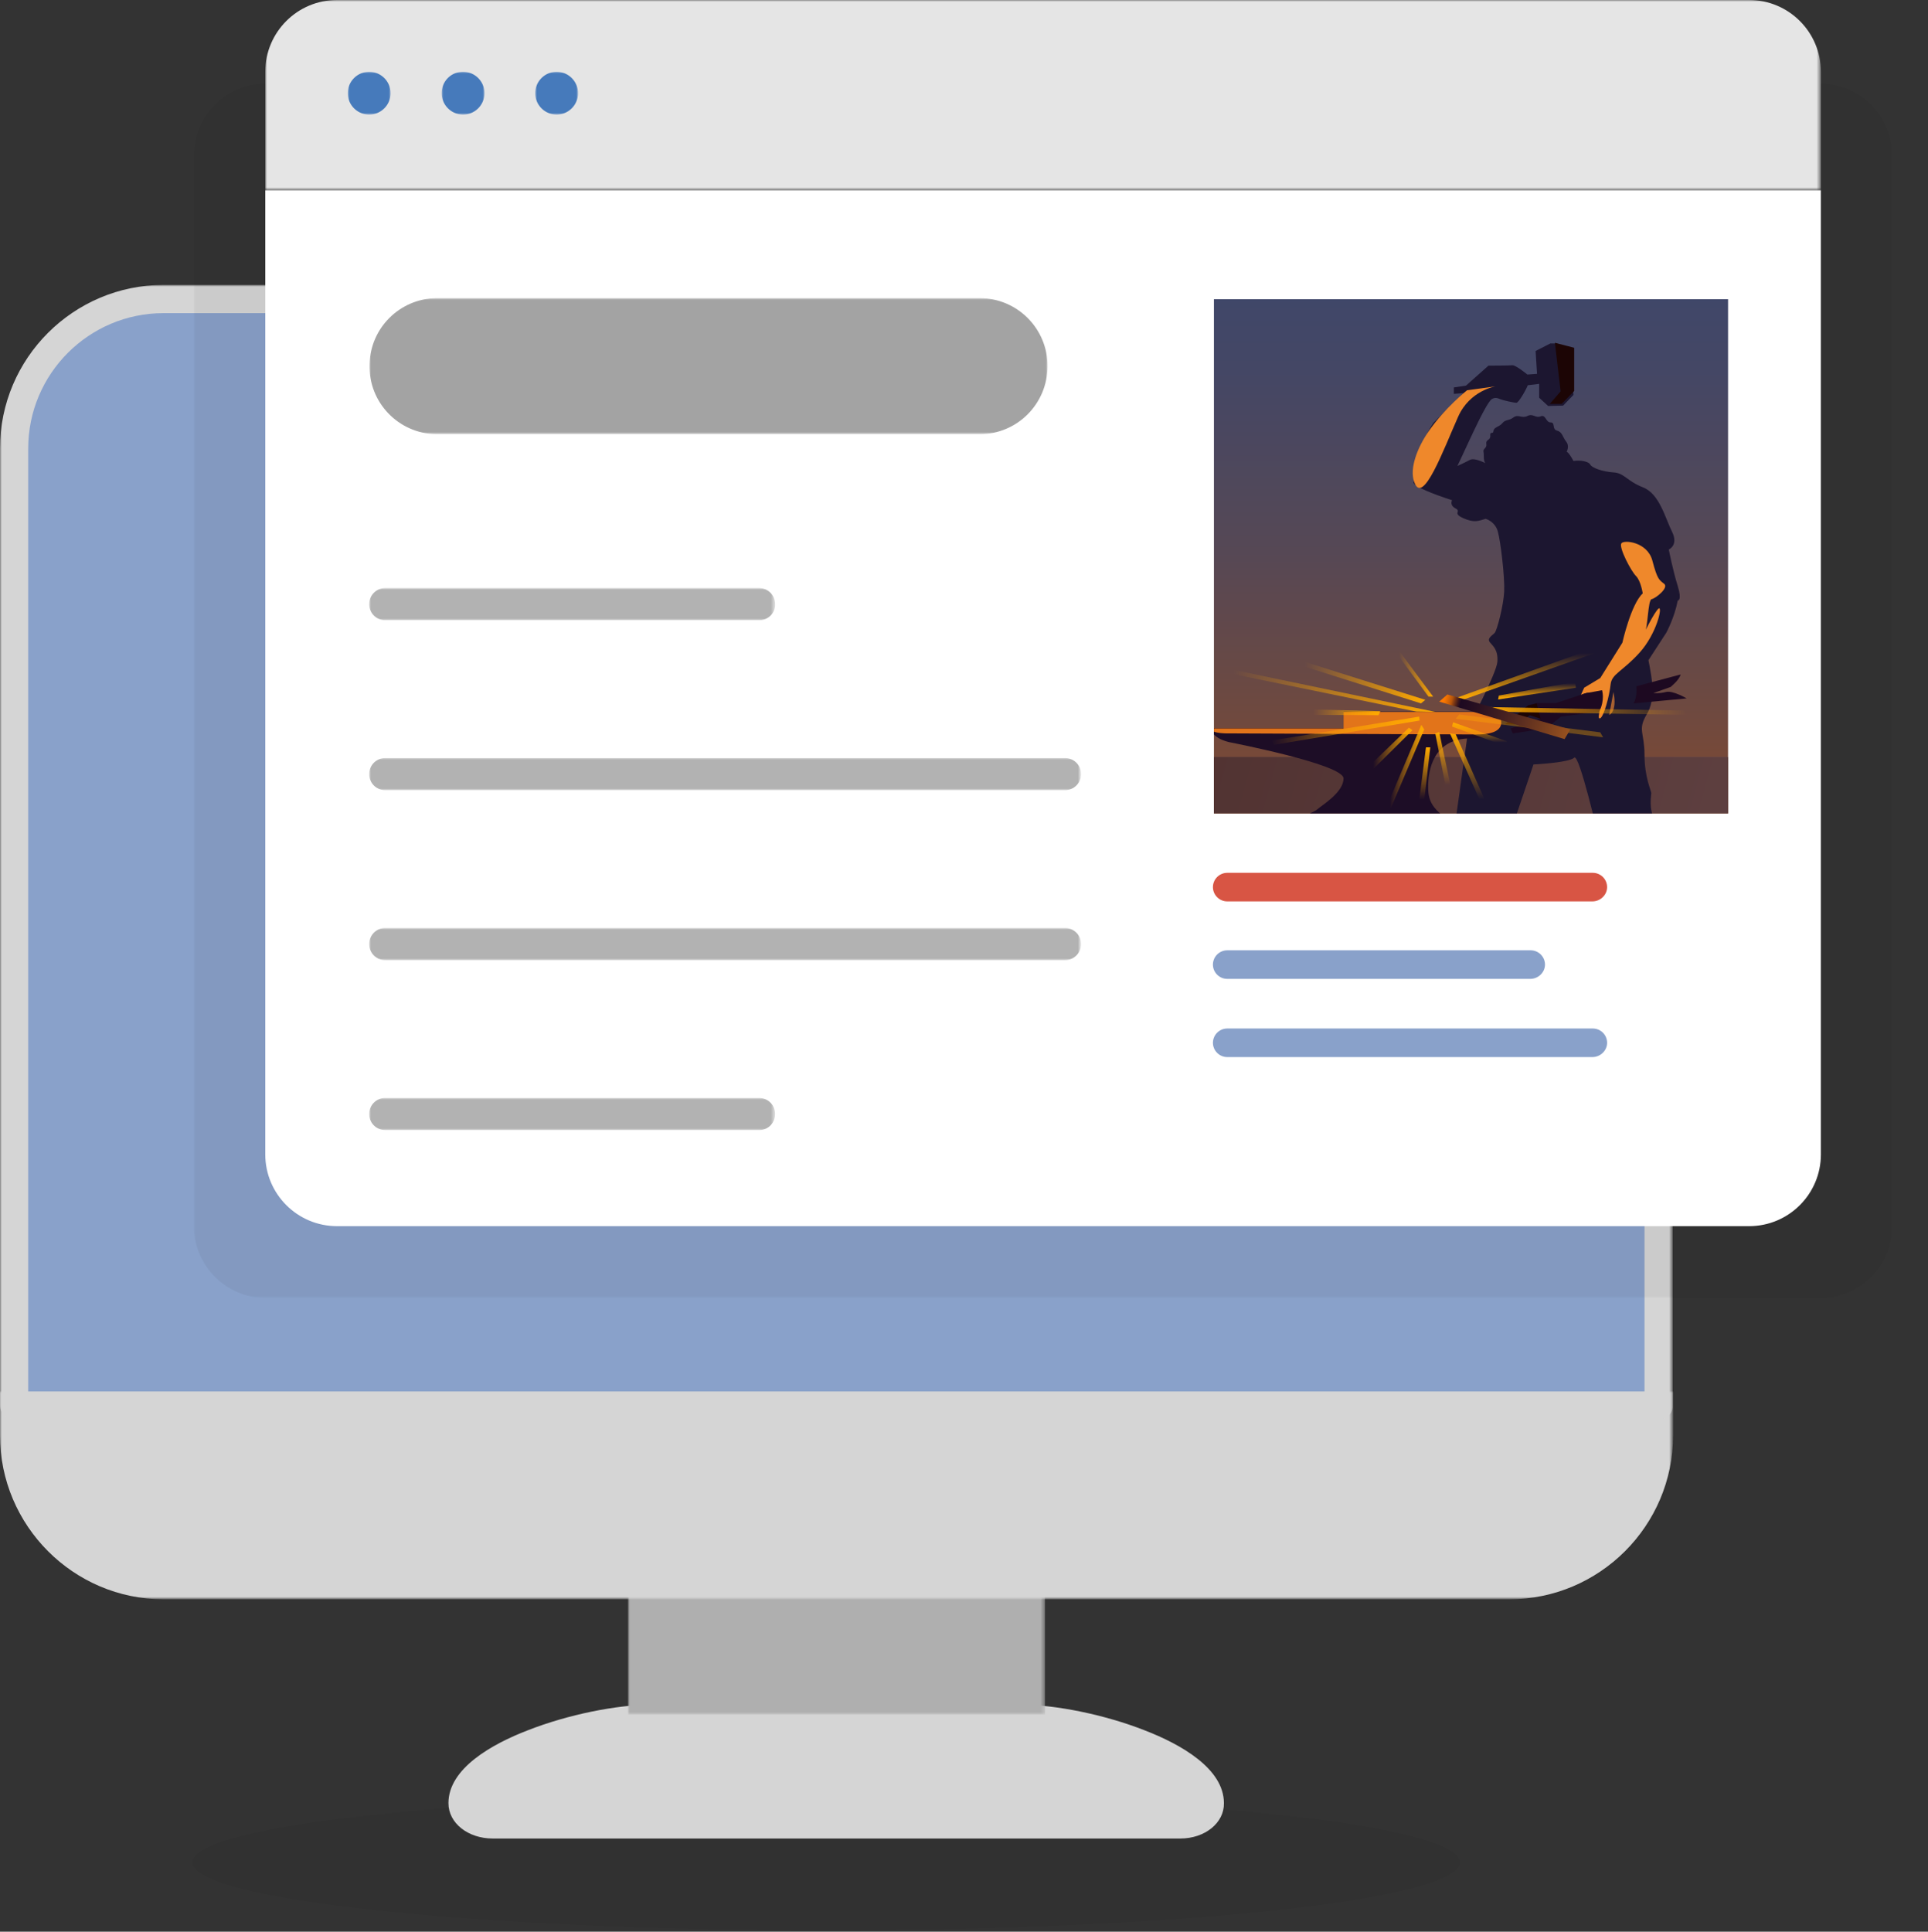 <svg xmlns="http://www.w3.org/2000/svg" xmlns:xlink="http://www.w3.org/1999/xlink" viewBox="0 0 540 541" xmlns:v="https://vecta.io/nano"><rect x="0" y="0" width="540" height="541" fill="#333333" stroke="none"/><style><![CDATA[.h{fill-rule:evenodd}.i{fill:#fff}.j{fill:#d5d5d5}.k{fill:#b2b2b2}.l{fill:#467abb}]]></style><g transform="translate(0 -.001)"><g class="h"><path d="M53.9 521.6c0 10.5 79.4 19 177.5 19 98 0 177.5-8.5 177.5-19h0c0-10.5-79.4-19-177.5-19s-177.4 8.5-177.5 19h0z" opacity=".05" enable-background="new"/><g class="j"><path d="M285.7 481.3H182.9c-18.5 0-53.3 10.6-53.3 23.7 0 3.3 3.8 5.9 8.4 5.9h192.6c4.6 0 8.4-2.7 8.4-5.9 0-13.1-34.8-23.7-53.3-23.7z"/><path d="M182.9 485.3c-22.4 0-49.3 12.1-49.3 19.7 0 .6 1.7 2 4.4 2h192.6c2.7 0 4.4-1.4 4.4-2 0-7.6-26.9-19.7-49.3-19.7H182.9zm147.7 29.6H138c-6.9 0-12.4-4.3-12.4-9.9 0-9.7 12.1-16.5 22.2-20.4 11.2-4.4 25-7.2 35-7.2h102.8c10 0 23.8 2.8 35 7.2 10.1 3.9 22.2 10.7 22.2 20.4.1 5.5-5.3 9.9-12.2 9.9h0z"/></g></g><defs><filter id="A" filterUnits="userSpaceOnUse" x="179.8" y="443.9" width="108.9" height="32.3"><feColorMatrix values="1 0 0 0 0  0 1 0 0 0  0 0 1 0 0  0 0 0 1 0"/></filter><path id="B" d="M446.022 252.448h-102.3c-2.2 0-4-1.8-4-4s1.8-4 4-4h102.4c2.2 0 4 1.8 4 4s-1.9 4-4.1 4"/></defs><mask maskUnits="userSpaceOnUse" x="179.8" y="443.9" width="108.9" height="32.3" id="C"><g filter="url(#A)"><path d="M0 540.6h540V0H0z" class="h i"/></g></mask><path d="M179.8 476.2h108.9v-32.3H179.8z" mask="url(#C)" fill="#afafaf" class="h"/><defs><filter id="D" filterUnits="userSpaceOnUse" x="175.9" y="440" width="116.8" height="40.2"><feColorMatrix values="1 0 0 0 0  0 1 0 0 0  0 0 1 0 0  0 0 0 1 0"/></filter></defs><mask maskUnits="userSpaceOnUse" x="175.9" y="440" width="116.8" height="40.2" id="E"><g filter="url(#D)"><path d="M0 540.6h540V0H0z" class="h i"/></g></mask><path d="M183.8 472.3h101v-24.4h-101v24.4zm-7.9 7.9h116.8V440H175.9v40.2z" mask="url(#E)" fill="#afafaf" class="h"/><defs><filter id="F" filterUnits="userSpaceOnUse" x="4" y="393.7" width="460.7" height="50.3"><feColorMatrix values="1 0 0 0 0  0 1 0 0 0  0 0 1 0 0  0 0 0 1 0"/></filter></defs><mask maskUnits="userSpaceOnUse" x="4" y="393.7" width="460.7" height="50.3" id="G"><g filter="url(#F)"><path d="M0 540.6h540V0H0z" class="h i"/></g></mask><path d="M464.6 393.7H4v8.4C4 425.2 22.7 444 45.9 444h0 376.9c23.1 0 41.9-18.7 41.9-41.9h0v-8.4z" mask="url(#G)" class="h j"/><defs><filter id="H" filterUnits="userSpaceOnUse" x="0" y="389.7" width="468.6" height="58.2"><feColorMatrix values="1 0 0 0 0  0 1 0 0 0  0 0 1 0 0  0 0 0 1 0"/></filter></defs><mask maskUnits="userSpaceOnUse" x="0" y="389.7" width="468.6" height="58.2" id="I"><g filter="url(#H)"><path d="M0 540.6h540V0H0z" class="h i"/></g></mask><path d="M7.9 397.6v4.4c0 20.9 17 37.9 37.9 37.9h376.9 0c20.9 0 37.9-17 37.9-37.9v-4.4H7.9zm414.8 50.3h0H45.8C20.6 447.9 0 427.3 0 402v-12.3h468.6V402c0 25.3-20.6 45.9-45.9 45.9h0z" mask="url(#I)" class="h j"/><defs><filter id="J" filterUnits="userSpaceOnUse" x="4" y="83.8" width="460.7" height="309.9"><feColorMatrix values="1 0 0 0 0  0 1 0 0 0  0 0 1 0 0  0 0 0 1 0"/></filter></defs><mask maskUnits="userSpaceOnUse" x="4" y="83.8" width="460.7" height="309.9" id="K"><g filter="url(#J)"><path d="M0 540.6h540V0H0z" class="h i"/></g></mask><path d="M464.6 125.6c0-23.1-18.7-41.9-41.9-41.9H45.8C22.7 83.8 4 102.5 4 125.6v268h460.7v-268z" mask="url(#K)" fill="#89a1ca" class="h"/><defs><filter id="L" filterUnits="userSpaceOnUse" x="0" y="79.8" width="468.6" height="317.8"><feColorMatrix values="1 0 0 0 0  0 1 0 0 0  0 0 1 0 0  0 0 0 1 0"/></filter></defs><mask maskUnits="userSpaceOnUse" x="0" y="79.8" width="468.6" height="317.8" id="M"><g filter="url(#L)"><path d="M0 540.6h540V0H0z" class="h i"/></g></mask><path d="M7.9 389.7h452.7V125.6c0-20.9-17-37.9-37.9-37.9H45.8c-20.9 0-37.9 17-37.9 37.9v264.1zm456.7 7.9H4c-2.2 0-4-1.8-4-4v-268c0-25.3 20.6-45.8 45.8-45.8h376.9c25.3 0 45.8 20.6 45.8 45.8v268c.1 2.2-1.7 4-3.9 4h0z" mask="url(#M)" class="h j"/><defs><filter id="N" filterUnits="userSpaceOnUse" x="54.3" y="23.4" width="475.7" height="340.1"><feColorMatrix values="1 0 0 0 0  0 1 0 0 0  0 0 1 0 0  0 0 0 1 0"/></filter></defs><mask maskUnits="userSpaceOnUse" x="54.3" y="23.4" width="475.7" height="340.1" id="O"><g filter="url(#N)"><path d="M0 540.6h540V0H0z" class="h i"/></g></mask><g mask="url(#O)" class="h"><path d="M530 43.4c-.1-11-9-20-20.1-20H74.4c-11.1 0-20 9-20.1 20h0v.1 299.9.1h0c.1 11 9 20 20.1 20h435.5c11.1 0 20-9 20.1-20V43.4" opacity=".05"/><path d="M489.9 343.4H94.4c-11.1 0-20.1-9-20.1-20.1v-270H510v270c0 11.1-9 20.1-20.1 20.1z" class="i"/></g><defs><filter id="P" filterUnits="userSpaceOnUse" x="74.3" y="0" width="435.7" height="53.4"><feColorMatrix values="1 0 0 0 0  0 1 0 0 0  0 0 1 0 0  0 0 0 1 0"/></filter></defs><mask maskUnits="userSpaceOnUse" x="74.3" y="0" width="435.7" height="53.4" id="Q"><g filter="url(#P)"><path d="M0 540.6h540V0H0z" class="h i"/></g></mask><path d="M510,53.4H74.3V20.1C74.3,9,83.3,0,94.4,0h395.5C501,0,510,9,510,20.1V53.4z" mask="url(#Q)" fill="#e5e5e5" class="h"/><defs><filter id="R" filterUnits="userSpaceOnUse" x="97.4" y="20.1" width="12" height="12"><feColorMatrix values="1 0 0 0 0  0 1 0 0 0  0 0 1 0 0  0 0 0 1 0"/></filter></defs><mask maskUnits="userSpaceOnUse" x="97.4" y="20.1" width="12" height="12" id="S"><g filter="url(#R)"><path d="M0 540.6h540V0H0z" class="h i"/></g></mask><path d="M97.4 26.1a6.02 6.02 0 0 0 6 6 6.02 6.02 0 0 0 6-6h0a6.02 6.02 0 0 0-6-6 6.02 6.02 0 0 0-6 6h0z" mask="url(#S)" class="h l"/><defs><filter id="T" filterUnits="userSpaceOnUse" x="123.7" y="20.1" width="12" height="12"><feColorMatrix values="1 0 0 0 0  0 1 0 0 0  0 0 1 0 0  0 0 0 1 0"/></filter></defs><mask maskUnits="userSpaceOnUse" x="123.7" y="20.1" width="12" height="12" id="U"><g filter="url(#T)"><path d="M0 540.6h540V0H0z" class="h i"/></g></mask><path d="M123.7 26.1a6.02 6.02 0 0 0 6 6 6.02 6.02 0 0 0 6-6h0a6.02 6.02 0 0 0-6-6c-3.4 0-6 2.7-6 6h0z" mask="url(#U)" class="h l"/><defs><filter id="V" filterUnits="userSpaceOnUse" x="149.9" y="20.1" width="12" height="12"><feColorMatrix values="1 0 0 0 0  0 1 0 0 0  0 0 1 0 0  0 0 0 1 0"/></filter></defs><mask maskUnits="userSpaceOnUse" x="149.9" y="20.1" width="12" height="12" id="W"><g filter="url(#V)"><path d="M0 540.6h540V0H0z" class="h i"/></g></mask><path d="M149.9 26.1a6.02 6.02 0 0 0 6 6 6.02 6.02 0 0 0 6-6h0a6.02 6.02 0 0 0-6-6 6.02 6.02 0 0 0-6 6h0z" mask="url(#W)" class="h l"/><defs><filter id="X" filterUnits="userSpaceOnUse" x="103.4" y="164.7" width="113.7" height="9"><feColorMatrix values="1 0 0 0 0  0 1 0 0 0  0 0 1 0 0  0 0 0 1 0"/></filter></defs><mask maskUnits="userSpaceOnUse" x="103.4" y="164.7" width="113.7" height="9" id="Y"><g filter="url(#X)"><path d="M0 540.6h540V0H0z" class="h i"/></g></mask><path d="M212.7 173.7H107.9a4.48 4.48 0 1 1 0-9h104.7a4.48 4.48 0 0 1 4.5 4.5c.1 2.5-2 4.5-4.4 4.5" mask="url(#Y)" class="h k"/><defs><filter id="Z" filterUnits="userSpaceOnUse" x="103.4" y="212.3" width="199.4" height="9"><feColorMatrix values="1 0 0 0 0  0 1 0 0 0  0 0 1 0 0  0 0 0 1 0"/></filter></defs><mask maskUnits="userSpaceOnUse" x="103.4" y="212.3" width="199.4" height="9" id="a"><g filter="url(#Z)"><path d="M0 540.6h540V0H0z" class="h i"/></g></mask><path d="M298.3 221.3H107.9a4.48 4.48 0 1 1 0-9h190.4a4.48 4.48 0 1 1 0 9" mask="url(#a)" class="h k"/><defs><filter id="b" filterUnits="userSpaceOnUse" x="103.4" y="259.9" width="199.4" height="9"><feColorMatrix values="1 0 0 0 0  0 1 0 0 0  0 0 1 0 0  0 0 0 1 0"/></filter></defs><mask maskUnits="userSpaceOnUse" x="103.4" y="259.9" width="199.4" height="9" id="c"><g filter="url(#b)"><path d="M0 540.6h540V0H0z" class="h i"/></g></mask><path d="M298.3 268.9H107.9a4.48 4.48 0 1 1 0-9h190.4a4.48 4.48 0 1 1 0 9" mask="url(#c)" class="h k"/><defs><filter id="d" filterUnits="userSpaceOnUse" x="103.4" y="307.5" width="113.7" height="9"><feColorMatrix values="1 0 0 0 0  0 1 0 0 0  0 0 1 0 0  0 0 0 1 0"/></filter></defs><mask maskUnits="userSpaceOnUse" x="103.4" y="307.5" width="113.7" height="9" id="e"><g filter="url(#d)"><path d="M0 540.6h540V0H0z" class="h i"/></g></mask><path d="M212.7 316.5H107.9a4.48 4.48 0 1 1 0-9h104.7a4.48 4.48 0 0 1 4.5 4.5c0 2.5-2 4.5-4.4 4.5" mask="url(#e)" class="h k"/><defs><filter id="f" filterUnits="userSpaceOnUse" x="103.4" y="83.5" width="190" height="38.1"><feColorMatrix values="1 0 0 0 0  0 1 0 0 0  0 0 1 0 0  0 0 0 1 0"/></filter></defs><mask maskUnits="userSpaceOnUse" x="103.4" y="83.5" width="190" height="38.1" id="g"><g filter="url(#f)"><path d="M0 540.6h540V0H0z" class="h i"/></g></mask><path d="M274.4 121.6h0-152.3c-10.5-.2-18.9-8.9-18.6-19.5.2-10.2 8.4-18.4 18.6-18.6h152.3c10.5 0 19 8.5 19 19 0 10.6-8.5 19.1-19 19.1z" mask="url(#g)" fill="#a3a3a3" class="h"/><g class="h"><use xlink:href="#B" fill="#d85544"/><g fill="#89a1ca"><use xlink:href="#B" y="43.6"/><path d="M428.622 274.148h-84.9c-2.2 0-4-1.8-4-4s1.8-4 4-4h85c2.2 0 4 1.8 4 4s-1.9 4-4.1 4"/></g></g></g><defs><path id="h" d="M340 83.8h144v144H340z"/></defs><clipPath id="i"><use xlink:href="#h"/></clipPath><g clip-path="url(#i)"><linearGradient id="j" gradientUnits="userSpaceOnUse" x1="-688.758" y1="811.066" x2="-688.483" y2="811.066" gradientTransform="matrix(6.613128e-14 1080.009 1080.009 -6.613128e-14 -875661.625 743857.5)"><stop offset="0" stop-color="#354672"/><stop offset=".19" stop-color="#39466f"/><stop offset=".37" stop-color="#444765"/><stop offset=".54" stop-color="#564855"/><stop offset=".7" stop-color="#70493e"/><stop offset=".86" stop-color="#914a21"/><stop offset=".93" stop-color="#a34b11"/></linearGradient><g class="h"><path d="M89.4-8.1h415.9v297H89.4z" fill="url(#j)"/><path d="M124.9 212.1h371.6v75H124.9z" fill="#773f20"/></g><linearGradient id="k" gradientUnits="userSpaceOnUse" x1="-688.761" y1="811.326" x2="-688.486" y2="811.326" gradientTransform="matrix(1186.006 317.789 317.789 -1186.006 559221.938 1181326.5)"><stop offset="0" stop-color="#1c1630" stop-opacity=".5"/><stop offset=".26" stop-color="#231e39" stop-opacity=".5"/><stop offset=".67" stop-color="#383350" stop-opacity=".5"/><stop offset="1" stop-color="#4c4868" stop-opacity=".5"/></linearGradient><path d="M500.4 229.2V212H176.8l-6.9 77.8 335.9-.9 4.3-42.9" fill="url(#k)"/><path d="M429.5 214.1s10-.5 11.4-1.9 6.9 22.6 6.9 22.6l2.9 3.6s1 8.1 4.3 16 .7 15.3 0 16.5-1 2.1 0 3.5 0 4.5 0 4.5l6.2 4.5s3.3 1 6.7 1c3.3 0 6.2-2.1 6.2-5.7s-7.3-7-7.3-7 1.6-.2.2-3.7c-1.4-3.6-.5-10.8-.1-11.5s.3-3 .3-4.8-.7-5.1-.7-9.3-2.5-6.6-2.5-8.4 1.3-1.8-.5-4.5-1-6.8-1-7.4-1.9-4.4-1.9-10.7-2-6.9.6-11.3 1.6-9.6.5-15.2l5-7.7s2.3-4.2 3.2-9c0 0 1.3.1 0-4.1-1.3-4.1-2.5-10.2-2.5-10.2s2.8-1.2.9-5-3.5-10.6-8.1-12.4-5.2-4-8.3-4.2-6.1-1.3-6.5-2.2c-.5-.9-2.8-1.3-4.7-1 0 0-1.2-2.3-1.9-2.6 0 0 .9-1.6-.2-2.9-1-1.3-1-2.6-2.5-3s-.4-2.3-1.8-2.3-1.3-2.3-2.8-1.7c-1.4.6-2.1-.9-3.7-.1s-2.5-.6-3.9.4c-1.3 1-2.2.5-3.1 1.6s-2.4 1.1-2.5 2.2-1-.1-.9 1.3-1.3 1-1.1 2.3-1 1.3-.8 2.2-.1 2.4.5 3.2c0 0-3-1.6-4.3-.9s-3.5 1.7-3.5 1.7l4.2-9c2.4-5.1 4.5-9.1 5.4-9.7s1.7-.3 2.4 0 3.8 1 4.5 1c.6.1 2.7-3.6 3.2-4.9l3.2-.4v3.9l2.5 2.3 4.2-.1 2.9-3-.7-13-4.2-1.4h-1.6l-4.1 2.1.4 6.4-2.7.2s-3.3-2.7-4.2-2.6-6.7.1-6.7.1l-6.3 5.6-3.4.5v1.8l2.7-.2-8.4 8.3s-5.5 7.9-5.5 16.5c0 0-1.8 1.1 10.7 5.2 0 0-.8 1.4 1 2.3 1.7.9-1 1.3 2.1 2.7s4.3.8 6.3.2c0 0 2.6.7 3.4 3.5.8 2.7 2 13 1.8 16.9s-2 10.9-2.7 11.6-2.2 1.5-1.3 2.6 2.3 2.1 2.1 5.4c-.2 3.2-8 17.9-8 17.9l-5.4 38.7-7.3 36.6L418 257l5-12.2.2-7.6 2.5-1s-2.3-4.2-1.8-5.6 5.6-16.5 5.6-16.5h0z" fill="#1c1630"/><path d="M380.9 237.1h-10.2-4.1s-2.8-.5-2.8-4.8 3.6-4.3 5.1-5.6 7.4-4.8 7.4-8.7-31.3-10-31.3-10-5.4-.8-5.9-4.1h37.2v-4.6h43.1s3.1 7.5-7.5 7.5-11.9 9.1-11.9 13.6 1.5 7.1 9.7 11.5l.8 5.1-23.9.2" fill="#1d0d26"/><path d="M344.5 205.4s-5.4.2-5.4-1.4h37.2v-4.6h43.1s4.8 6.3-5.8 6.3" fill="#e2741a"/><path d="M370.7 238.5h39.8v51.4h-39.8z" fill="#1d0d26" class="h"/><path d="M442.7 194.8l1-2.2 4.5-2.7 6.2-9.9s2.4-10.8 5.7-13.8c0 0-.5-3.5-1.9-4.9s-4.8-7.9-4.1-9.1c.6-1.1 7.3-.5 8.7 4.8s1.9 5.4 3.3 6.5-2.4 4.1-3.5 4.3-1 8.3-2.1 9.9 3-6.7 4.1-7.3-.6 7.1-5.4 12.4-7.8 5.9-8.1 8.9-1.9 9.2-3 9.5 1.1-5.6.5-6.2-3.4-1.9-5.9-.2h0z" fill="#ef882b"/><path d="M451.9 193.8l-1.2 6.4c-.2.2 2.4-.7 1.2-6.4z" fill="#a86131"/><g fill="#1d0921"><path d="M457.5 197l14.9-1.4s-3.9-2.3-5.8-1.8-3.5.3-3.5.3l4.8-1.7s2.5-2 2.8-3.5l-12.4 3.3c0-.1.4 2.9-.8 4.8h0zm-28.5 7.6l-5.3.8-.6-1.4 8.4-2.7-3-1-4.1 2.5h-2.9l6.5-5.3 2.4-.6h5.4l8.1-2.7 4.8-.9s.9 2.7-.8 6l-10.7 1.4-3.6 2.9-4.6 1h0z"/></g><path d="M410.9 109.3s-6.2 4.9-10.7 11.4c-3.2 4.6-5.5 10.5-4.1 14.3 2.4 6.8 8.2-9.1 12.3-18.3 3.3-7.4 10.5-8.5 10.5-8.5l-8 1.1h0z" fill="#ef882b"/><path d="M434 113.2l3.1-3.6-1.6-13.6 5.4 1.4v12.1l-3.5 3.6H434v.1z" fill="#1c0505"/><linearGradient id="l" gradientUnits="userSpaceOnUse" x1="359.485" y1="190.26" x2="399.231" y2="190.26"><stop offset="0" stop-color="#fa0" stop-opacity="0"/><stop offset=".15" stop-color="#fa0" stop-opacity="0"/><stop offset="1" stop-color="#fa0"/></linearGradient><path d="M399.2 196l-39.7-12.5.5 1.5 38 12 1.2-1z" fill="url(#l)"/><linearGradient id="m" gradientUnits="userSpaceOnUse" x1="356.058" y1="204.668" x2="397.505" y2="204.668"><stop offset="0" stop-color="#fa0" stop-opacity="0"/><stop offset="1" stop-color="#fa0"/></linearGradient><path d="M397.5 200.7l-41.4 6.7.7 1.2 40.8-6.8-.1-1.1z" fill="url(#m)"/><linearGradient id="n" gradientUnits="userSpaceOnUse" x1="335.361" y1="192.521" x2="402.158" y2="192.521"><stop offset="0" stop-color="#fa0" stop-opacity="0"/><stop offset=".15" stop-color="#fa0" stop-opacity="0"/><stop offset="1" stop-color="#fa0"/></linearGradient><path d="M402.1 199.4l-66.8-13.9.8 1.4 60.6 12.4 5.4.1z" fill="url(#n)"/><path d="M431.5 201.3l-3-1-4.1 2.6h-2.9l6.5-5.3 2.4-.6" fill="#1c0505"/><linearGradient id="o" gradientUnits="userSpaceOnUse" x1="390.883" y1="188.06" x2="401.363" y2="188.06"><stop offset="0" stop-color="#fa0" stop-opacity="0"/><stop offset=".1" stop-color="#fa0" stop-opacity="0"/><stop offset="1" stop-color="#fa0"/></linearGradient><path d="M401.4 195.1L390.9 181v1.6l9.2 12.5h1.3z" fill="url(#o)"/><linearGradient id="p" gradientUnits="userSpaceOnUse" x1="364.505" y1="199.468" x2="386.574" y2="199.468"><stop offset="0" stop-color="#fa0" stop-opacity="0"/><stop offset=".15" stop-color="#fa0" stop-opacity="0"/><stop offset="1" stop-color="#fa0"/></linearGradient><path d="M386.6 199.2l-22.1-.6v1.6l21.6.1.5-1.1h0z" fill="url(#p)"/><path d="M407.7 201.3l41.3 5.2-.8-1.4-39.5-5-1 1.2h0z" fill="#fa0" fill-opacity=".35"/><linearGradient id="q" gradientUnits="userSpaceOnUse" x1="-693.34" y1="806.012" x2="-693.065" y2="806.012" gradientTransform="matrix(3.361340e-15 54.895 54.895 -3.361340e-15 -43817.68 38242.09)"><stop offset="0" stop-color="#fa0" stop-opacity="0"/><stop offset=".12" stop-color="#fa0" stop-opacity="0"/><stop offset="1" stop-color="#fa0"/></linearGradient><path d="M408.6 196.4l39.5-14-.9-1.1-38.9 14 .3 1.1z" fill="url(#q)"/><linearGradient id="r" gradientUnits="userSpaceOnUse" x1="472.419" y1="199.07" x2="415.155" y2="199.07"><stop offset="0" stop-color="#fa0" stop-opacity="0"/><stop offset="1" stop-color="#fa0"/></linearGradient><path d="M415.4 199.3l57 .9-1-1.2-56.3-1 .3 1.3z" fill="url(#r)"/><linearGradient id="s" gradientUnits="userSpaceOnUse" x1="-691.003" y1="812.566" x2="-690.728" y2="812.566" gradientTransform="matrix(131.441 35.22 35.22 -131.441 62611.18 131337.188)"><stop offset="0" stop-color="#ff7900"/><stop offset=".01" stop-color="#f67501"/><stop offset=".03" stop-color="#de6905"/><stop offset=".06" stop-color="#b8560a"/><stop offset=".08" stop-color="#823b12"/><stop offset=".11" stop-color="#3d191c"/><stop offset=".13" stop-color="#1d0921"/><stop offset=".26" stop-color="#291021"/><stop offset=".5" stop-color="#4a2320"/><stop offset=".82" stop-color="#7e421f"/><stop offset="1" stop-color="#9e551f"/></linearGradient><path d="M403.1 196.5l35.1 10.5 1.6-2.7-34.4-9.8-2.3 2z" fill="url(#s)"/><linearGradient id="t" gradientUnits="userSpaceOnUse" x1="-684.735" y1="813.702" x2="-684.459" y2="813.702" gradientTransform="matrix(5.217360e-15 -85.206 -85.206 -5.217360e-15 69743.961 -58114.613)"><stop offset="0" stop-color="#fa0" stop-opacity="0"/><stop offset=".21" stop-color="#fa0" stop-opacity="0"/><stop offset="1" stop-color="#fa0"/></linearGradient><path d="M406.1 205.4l10.5 23.4.8-1.4-9.7-21.8-1.6-.2z" fill="url(#t)"/><linearGradient id="u" gradientUnits="userSpaceOnUse" x1="-676.505" y1="820.526" x2="-676.23" y2="820.526" gradientTransform="matrix(1.527372e-15 -24.944 -24.944 -1.527372e-15 20881.699 -16665.531)"><stop offset="0" stop-color="#fa0" stop-opacity="0"/><stop offset=".21" stop-color="#fa0" stop-opacity="0"/><stop offset="1" stop-color="#fa0"/></linearGradient><path d="M406.7 203.5l15.6 5.7-.3-1.6-15-5.3-.3 1.2z" fill="url(#u)"/><linearGradient id="v" gradientUnits="userSpaceOnUse" x1="388.035" y1="214.792" x2="398.902" y2="214.792"><stop offset="0" stop-color="#fa0" stop-opacity="0"/><stop offset=".12" stop-color="#fa0" stop-opacity="0"/><stop offset="1" stop-color="#fa0"/></linearGradient><path d="M398.1 203l-10 23.6 1.5-.4 9.3-21.9" fill="url(#v)"/><linearGradient id="w" gradientUnits="userSpaceOnUse" x1="-683.304" y1="814.475" x2="-683.029" y2="814.475" gradientTransform="matrix(3.706216e-15 -60.527 -60.527 -3.706216e-15 49701.902 -41136.637)"><stop offset="0" stop-color="#fa0" stop-opacity="0"/><stop offset=".12" stop-color="#fa0" stop-opacity="0"/><stop offset="1" stop-color="#fa0"/></linearGradient><path d="M402 205.4l3.2 16.3 1.2-1.1-3.3-15.6-1.1.4h0z" fill="url(#w)"/><linearGradient id="x" gradientUnits="userSpaceOnUse" x1="-683.063" y1="814.285" x2="-682.788" y2="814.285" gradientTransform="matrix(3.662799e-15 -59.818 -59.818 -3.662799e-15 49107.809 -40633.82)"><stop offset="0" stop-color="#fa0" stop-opacity="0"/><stop offset=".12" stop-color="#fa0" stop-opacity="0"/><stop offset="1" stop-color="#fa0"/></linearGradient><path d="M399.4 209.2l-2.1 16.5 1.5-.6 1.8-15.8h-1.2z" fill="url(#x)"/><linearGradient id="y" gradientUnits="userSpaceOnUse" x1="382.708" y1="209.787" x2="395.544" y2="209.787"><stop offset="0" stop-color="#fa0" stop-opacity="0"/><stop offset=".15" stop-color="#fa0" stop-opacity="0"/><stop offset="1" stop-color="#fa0"/></linearGradient><path d="M394.6 203.8l-11.9 11.5 1.6.4 11.3-11.2-1-.7h0z" fill="url(#y)"/><linearGradient id="z" gradientUnits="userSpaceOnUse" x1="-703.674" y1="795.434" x2="-703.399" y2="795.434" gradientTransform="matrix(1.100151e-15 17.967 17.967 -1.100151e-15 -13860.901 12833.692)"><stop offset="0" stop-color="#fa0" stop-opacity="0"/><stop offset=".12" stop-color="#fa0" stop-opacity="0"/><stop offset="1" stop-color="#fa0"/></linearGradient><path d="M419.6 195.9l21.8-3.3-.3-1.6-21.3 3.8-.2 1.1h0z" fill="url(#z)"/><linearGradient id="AA" gradientUnits="userSpaceOnUse" x1="-691.229" y1="815.189" x2="-690.954" y2="815.189" gradientTransform="matrix(0.771 176.543 20.666 -8.975732e-02 -16004.034 122345.414)"><stop offset="0" stop-color="#1b0f24" stop-opacity="0"/><stop offset="1" stop-color="#1b0e24"/></linearGradient><path d="M103.1 240.8h413.2v48.1H103.1z" fill="url(#AA)" class="h"/></g></svg>